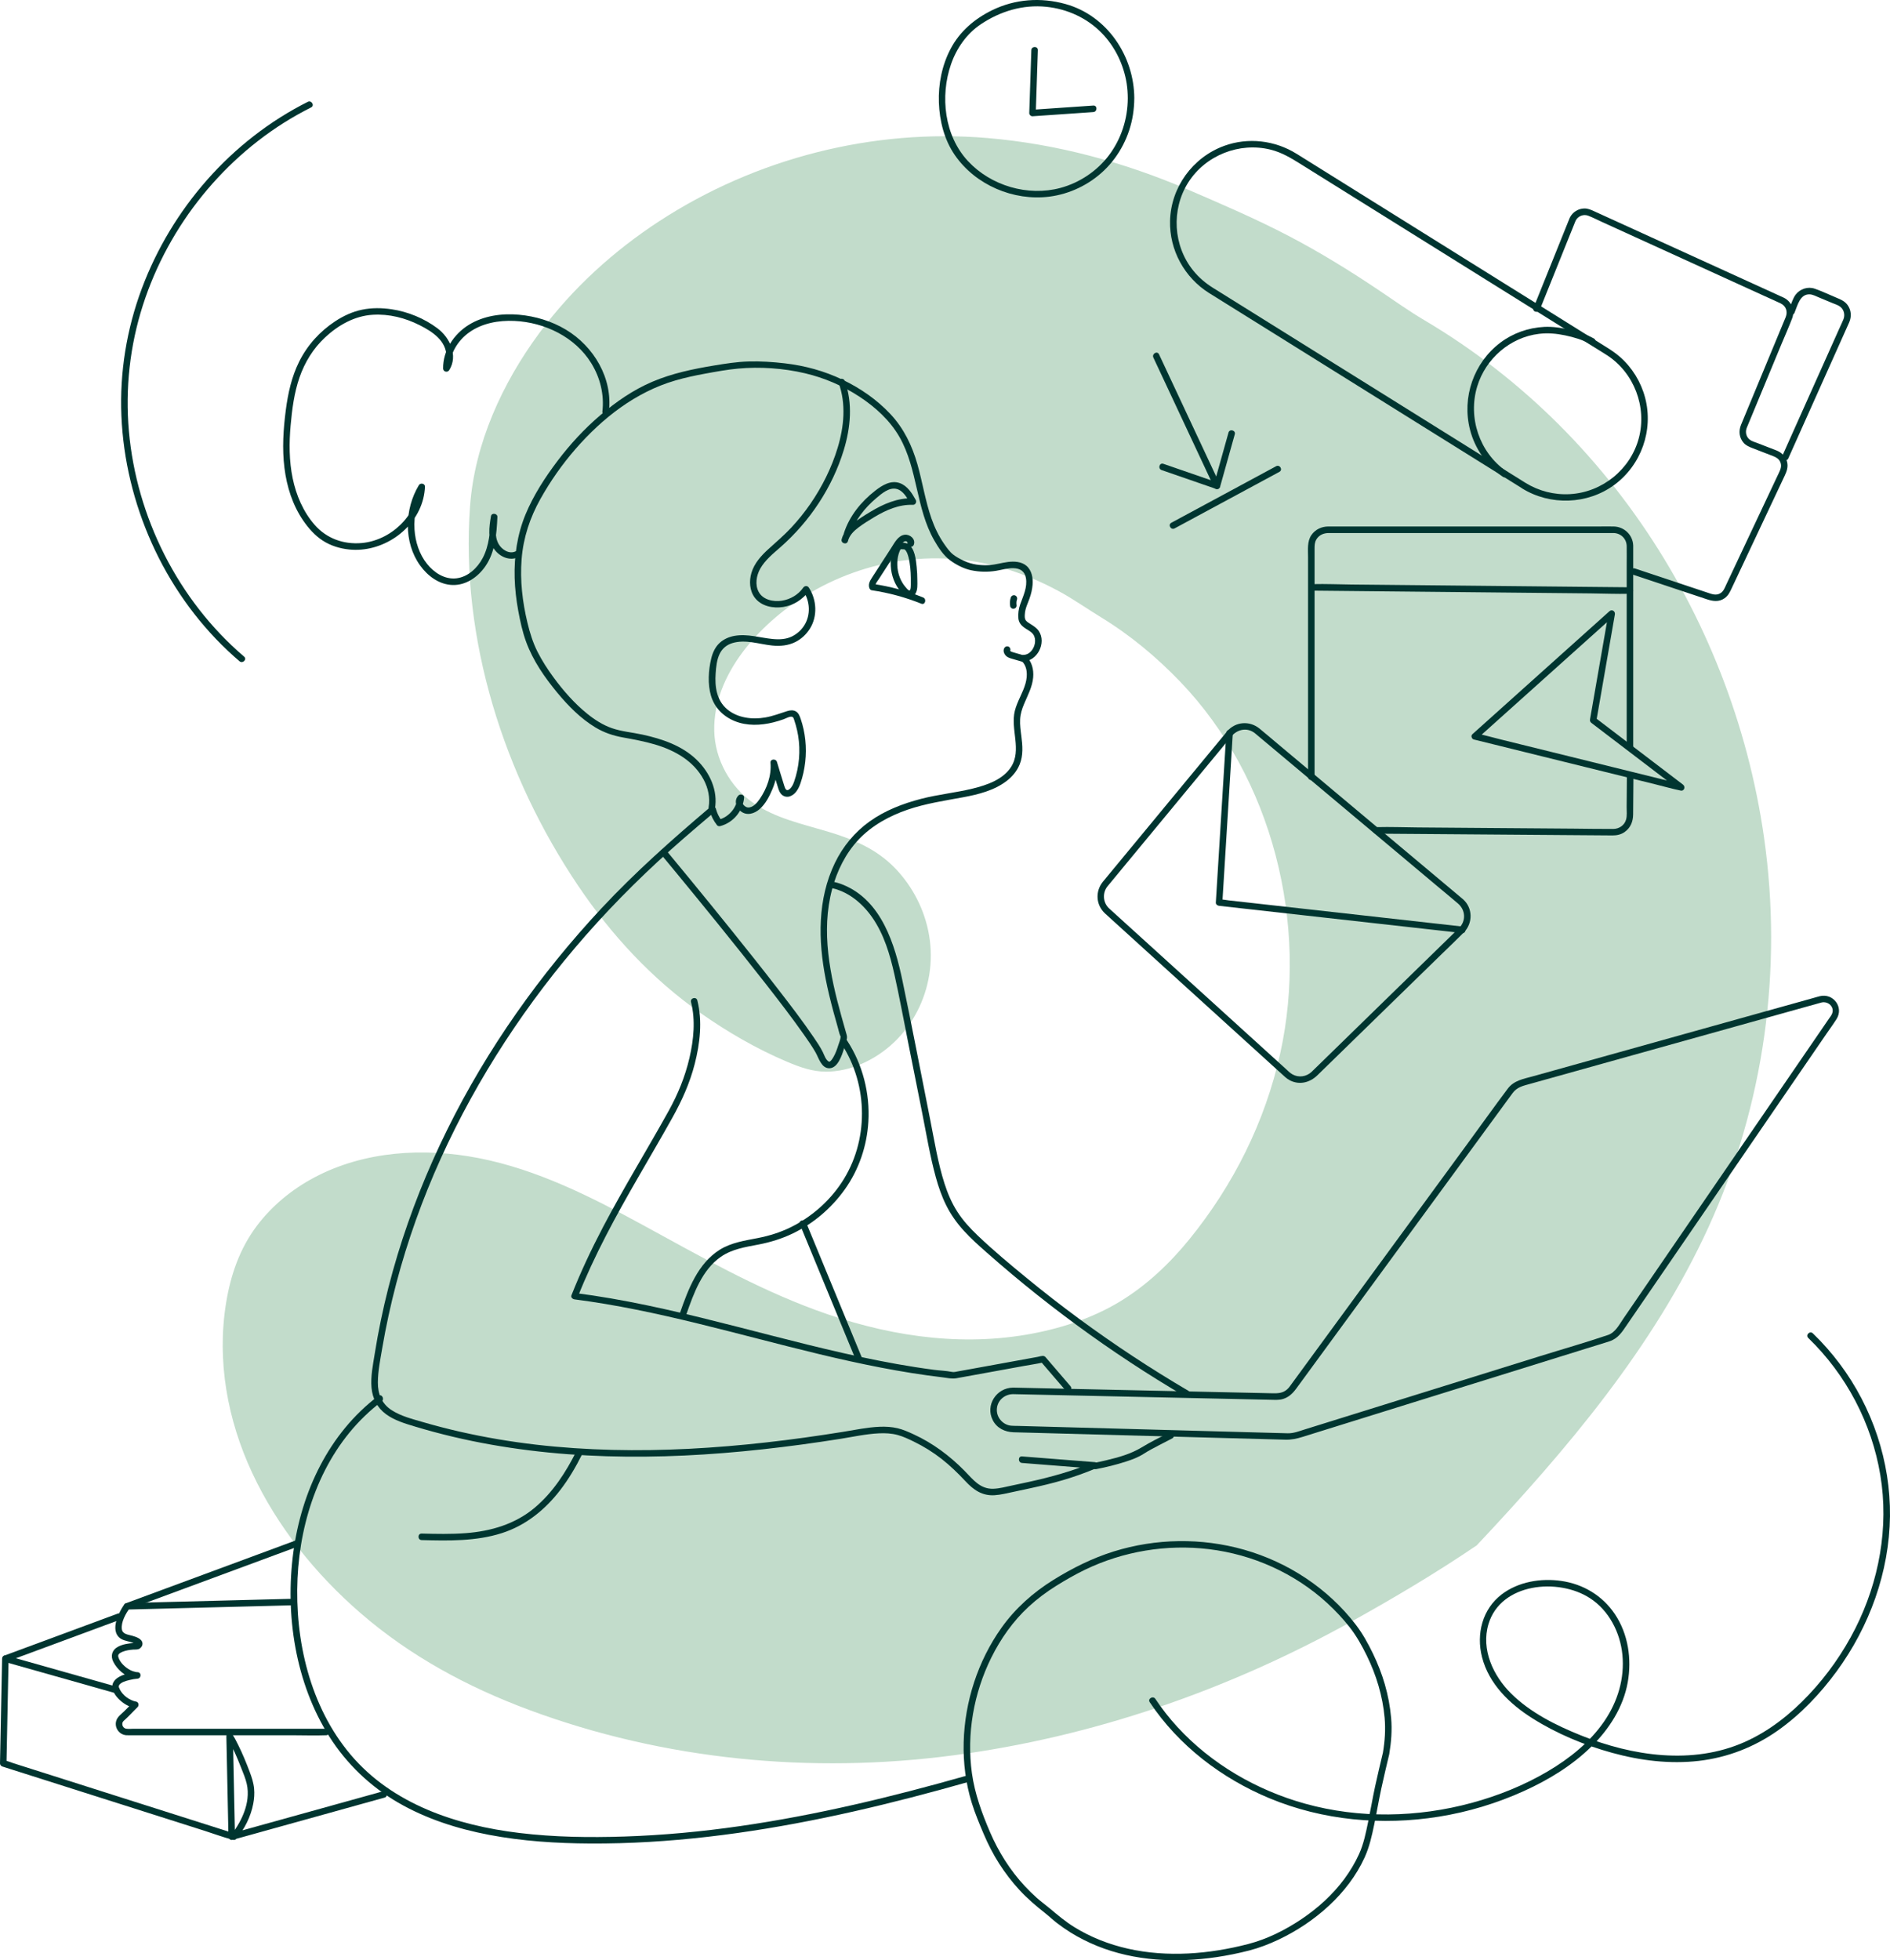 <svg width="352" height="365" viewBox="0 0 352 365" fill="none" xmlns="http://www.w3.org/2000/svg">
<g clip-path="url(#clip0_5199_146)">
<path d="M274.616 287.306C292.419 268.374 309.203 248.497 319.324 224.428C321.202 219.884 322.817 215.243 324.189 210.529C325.561 205.811 326.69 201.017 327.548 196.154C328.661 189.528 329.235 182.842 329.3 176.155C329.729 129.366 305.091 82.638 262.621 58.791C257.125 54.918 251.52 51.151 245.64 47.739C239.771 44.319 233.608 41.279 227.157 38.675C222.159 36.25 217.051 34.107 211.843 32.308C201.422 28.714 190.571 26.507 179.438 26.03C146.03 24.607 111.063 42.293 95.502 70.915C92.39 76.639 90.055 82.8 88.659 89.333C87.279 99.872 87.849 110.977 90.108 121.94C91.237 127.422 92.791 132.871 94.745 138.203C102.682 159.1 115.422 178.88 134.763 190.721C139.312 193.676 144.132 196.166 149.182 198.098C157.588 201.272 167.394 195.091 171.121 186.532C175.46 176.006 170.972 163.914 161.562 158.356C153.379 153.921 142.14 154.269 136.244 146.475C125.653 132.916 139.081 115.82 152.023 109.077C157.329 106.114 163.217 104.189 169.26 103.53C175.529 102.847 181.712 103.551 187.597 105.362C193.477 107.169 199.058 110.087 204.263 113.758C209.107 116.596 213.514 119.967 217.452 123.767C227.618 133.203 234.486 145.44 237.983 158.594C239.148 162.98 239.941 167.468 240.358 171.987C241.896 184.353 239.747 197.876 234.652 210.141C232.102 216.274 228.82 222.091 224.882 227.294C219.095 235.528 211.426 242.87 201.737 246.278C197.205 248.02 192.409 249.107 187.484 249.633C176.395 250.842 165.982 249.196 155.969 245.97C150.963 244.357 146.054 242.352 141.218 240.113C118.247 229.626 96.595 210.994 69.443 216.055C57.593 218.372 47.019 225.98 43.716 237.986C37.087 262.909 51.321 286.72 69.561 301.608C77.145 307.846 85.761 312.746 95.053 316.4C100.472 318.571 105.98 320.418 111.549 321.951C139.384 329.619 168.738 329.45 196.391 322.719C201.037 321.672 205.651 320.463 210.212 319.076C228.464 313.538 245.959 305.158 261.953 295.193C269.825 290.564 274.616 287.306 274.616 287.306Z" fill="#C2DCCB"/>
<path d="M275.045 287.734C291.8 269.906 307.944 250.923 318.195 228.498C328.56 205.836 332.06 180.521 328.531 155.886C325.536 134.957 317.624 114.732 305.584 97.345C299.587 88.686 292.569 80.722 284.669 73.741C280.711 70.244 276.535 66.985 272.172 64.006C269.926 62.474 267.631 61.015 265.292 59.628C262.487 57.971 259.853 56.099 257.149 54.276C251.577 50.52 245.854 46.979 239.893 43.874C233.887 40.749 227.622 38.049 221.406 35.373C209.475 30.234 196.832 26.79 183.869 25.699C162.546 23.904 140.825 29.458 122.893 41.113C114.289 46.708 106.583 53.714 100.476 61.973C93.552 71.335 88.396 82.578 87.542 94.273C85.729 119.082 93.859 144.417 107.668 164.913C113.839 174.073 121.44 182.304 130.513 188.659C135.523 192.168 140.87 195.277 146.507 197.666C148.895 198.676 151.23 199.545 153.853 199.545C156.095 199.545 158.312 199.02 160.364 198.139C169.652 194.145 174.699 184.01 173.044 174.19C172.254 169.501 170 165.07 166.694 161.65C163.217 158.053 158.863 156.245 154.148 154.839C149.441 153.432 144.431 152.361 140.327 149.535C135.965 146.531 133.128 141.353 133.022 136.057C132.82 125.574 141.477 116.204 149.854 111.009C161.396 103.854 175.205 101.974 188.163 106.178C191.227 107.173 194.185 108.466 197.026 109.986C199.819 111.482 202.385 113.309 205.08 114.955C210.499 118.265 215.408 122.353 219.803 126.929C237.023 144.874 243.762 172.068 238.428 196.166C235.611 208.888 229.71 220.672 221.499 230.77C217.849 235.258 213.579 239.308 208.621 242.324C203.324 245.546 197.217 247.482 191.126 248.521C177.848 250.781 164.391 248.525 151.861 243.909C140.558 239.745 130.165 233.79 119.627 228.046C110.003 222.802 99.999 217.753 89.152 215.639C78.938 213.646 67.849 214.305 58.536 219.249C54.352 221.472 50.608 224.541 47.767 228.345C44.623 232.553 42.955 237.424 42.114 242.571C40.345 253.397 42.364 264.396 46.982 274.281C51.644 284.266 58.763 293.078 67.06 300.286C76.344 308.351 87.08 314.136 98.578 318.401C123.702 327.723 151.064 330.335 177.584 326.842C203.603 323.414 228.739 314.678 251.645 301.964C259.557 297.57 267.433 292.901 274.924 287.819C275.567 287.383 274.96 286.331 274.313 286.772C266.599 292.003 258.489 296.814 250.326 301.309C239.019 307.535 227.193 312.851 214.939 316.934C189.697 325.346 162.772 329.065 136.256 326.09C122.949 324.594 109.821 321.433 97.315 316.639C85.749 312.2 75.004 306.047 65.882 297.61C49.771 282.709 37.807 259.788 44.477 237.521C47.46 227.565 55.983 220.543 65.728 217.596C76.465 214.349 88.031 215.797 98.453 219.463C108.918 223.146 118.51 228.854 128.206 234.154C138.765 239.923 149.741 245.198 161.449 248.182C173.618 251.282 186.763 251.715 198.835 247.923C204.19 246.241 209.143 243.82 213.567 240.351C217.788 237.044 221.426 233.046 224.587 228.729C232.082 218.485 237.513 207.162 239.978 194.658C242.386 182.445 241.682 169.719 238.375 157.733C235.384 146.891 230.079 136.671 222.628 128.214C218.832 123.901 214.502 119.984 209.827 116.64C207.27 114.813 204.578 113.152 201.931 111.458C199.293 109.772 196.541 108.264 193.675 106.995C182.085 101.865 169.009 101.186 157.175 105.944C147.794 109.719 138.976 116.463 134.39 125.651C132.338 129.763 131.266 134.391 132.108 138.963C132.937 143.471 135.681 147.671 139.388 150.343C147.462 156.161 158.664 155.077 165.832 162.499C173.234 170.164 174.456 182.761 167.56 191.149C164.395 194.998 159.717 198.021 154.638 198.304C151.704 198.466 149.126 197.488 146.475 196.336C143.5 195.042 140.607 193.554 137.818 191.901C127.931 186.031 119.376 178.54 112.382 169.404C105.592 160.531 100.282 150.566 96.162 140.201C91.225 127.782 88.505 114.328 88.509 100.955C88.509 97.616 88.687 94.277 89.055 90.958C89.424 87.643 90.451 84.356 91.556 81.215C93.499 75.681 96.182 70.418 99.436 65.542C111.112 48.05 129.886 35.858 149.967 30.17C173.384 23.536 198.087 26.733 220.285 36.189C223.361 37.499 226.372 38.946 229.443 40.26C232.438 41.537 235.392 42.92 238.294 44.404C244.195 47.415 249.861 50.86 255.373 54.53C258.08 56.333 260.682 58.35 263.499 59.976C265.859 61.334 268.174 62.773 270.44 64.281C274.879 67.24 279.125 70.49 283.144 73.995C299.121 87.918 311.497 105.802 319.243 125.502C327.317 146.038 330.417 168.515 327.762 190.442C326.143 203.814 322.238 217.078 316.503 229.262C311.368 240.165 304.803 250.34 297.49 259.905C290.27 269.345 282.322 278.202 274.191 286.857C273.653 287.447 274.511 288.304 275.045 287.734Z" fill="#C2DCCB"/>
<path d="M113.406 76.631C114.135 70.45 110.618 64.511 105.389 61.378C102.75 59.798 99.735 58.88 96.676 58.605C93.471 58.314 90.051 58.779 87.279 60.505C84.502 62.235 82.487 65.292 82.527 68.619C82.535 69.229 83.341 69.431 83.661 68.926C85.364 66.205 83.806 62.886 81.479 61.136C79.027 59.292 75.967 58.031 72.936 57.587C71.107 57.316 69.261 57.291 67.444 57.663C65.651 58.031 63.968 58.811 62.442 59.814C59.564 61.702 57.237 64.277 55.708 67.357C54.307 70.179 53.636 73.239 53.231 76.344C52.765 79.914 52.527 83.544 52.976 87.126C53.413 90.622 54.481 94.038 56.493 96.961C57.472 98.384 58.638 99.702 60.095 100.652C61.572 101.614 63.292 102.14 65.036 102.318C71.094 102.944 77.343 98.788 78.832 92.826C79.01 92.11 79.112 91.378 79.148 90.643C79.176 90.024 78.319 89.842 78.015 90.335C75.32 94.77 75.141 101.008 78.254 105.305C79.666 107.258 81.779 108.846 84.272 108.927C86.785 109.008 88.999 107.448 90.383 105.459C92.236 102.799 92.495 99.399 92.637 96.262C92.669 95.591 91.564 95.421 91.443 96.1C91.095 98.093 90.767 100.486 92.034 102.245C93.07 103.684 94.915 104.521 96.603 103.724C97.311 103.393 96.692 102.346 95.992 102.677C94.798 103.239 93.43 102.305 92.855 101.279C92.046 99.831 92.346 97.972 92.613 96.419C92.216 96.367 91.819 96.31 91.419 96.258C91.301 98.849 91.131 101.606 89.881 103.939C88.897 105.774 87.153 107.431 85.004 107.682C82.815 107.937 80.84 106.627 79.525 104.986C78.088 103.195 77.347 100.87 77.201 98.602C77.027 95.922 77.663 93.238 79.059 90.942C78.683 90.841 78.306 90.74 77.926 90.635C77.667 96.112 72.657 100.68 67.298 101.121C63.976 101.392 60.839 100.272 58.626 97.754C56.472 95.308 55.161 92.215 54.506 89.05C53.842 85.832 53.834 82.501 54.125 79.239C54.392 76.219 54.785 73.159 55.781 70.28C56.756 67.463 58.334 64.895 60.516 62.854C62.96 60.562 66.015 58.819 69.411 58.613C72.462 58.423 75.453 59.187 78.165 60.554C80.524 61.742 83.155 63.456 83.151 66.419C83.151 67.103 82.969 67.737 82.604 68.316C82.981 68.416 83.357 68.518 83.737 68.623C83.705 65.942 85.223 63.432 87.376 61.896C89.804 60.162 92.872 59.624 95.806 59.757C101.439 60.016 107.121 62.753 110.128 67.64C111.779 70.329 112.561 73.486 112.192 76.627C112.099 77.407 113.313 77.399 113.406 76.631Z" fill="#003530"/>
<path d="M156.176 71.25C157.616 75.18 157.195 79.449 156.006 83.386C154.885 87.093 153.128 90.614 150.939 93.8C149.858 95.373 148.66 96.856 147.361 98.251C146.034 99.67 144.569 100.915 143.132 102.221C141.78 103.45 140.481 104.873 139.951 106.663C139.502 108.183 139.587 109.974 140.566 111.28C141.776 112.893 143.99 113.317 145.888 113.018C147.818 112.715 149.538 111.607 150.655 110.019C150.307 110.019 149.955 110.019 149.607 110.019C150.862 111.951 151.036 114.482 149.781 116.463C149.235 117.324 148.454 118.023 147.543 118.484C146.422 119.05 145.147 119.102 143.921 118.985C141.537 118.759 139.251 117.979 136.835 118.391C135.803 118.569 134.811 118.993 134.034 119.705C133.2 120.469 132.719 121.54 132.46 122.623C131.938 124.806 131.776 127.361 132.411 129.532C133.059 131.748 134.694 133.393 136.806 134.258C139.105 135.2 141.655 135.095 144.03 134.505C144.678 134.343 145.317 134.149 145.945 133.926C146.321 133.793 147.24 133.259 147.628 133.514C147.81 133.631 147.883 133.975 147.944 134.161C148.041 134.444 148.13 134.735 148.211 135.022C148.393 135.661 148.535 136.308 148.644 136.958C149.118 139.821 148.85 142.808 147.899 145.545C147.713 146.074 147.458 146.628 146.993 146.976C146.467 147.368 146.252 146.895 146.094 146.406C145.613 144.894 145.159 143.37 144.694 141.85C144.504 141.227 143.439 141.3 143.5 142.012C143.707 144.429 142.832 146.818 141.481 148.795C141.007 149.486 140.194 150.453 139.247 150.347C138.709 150.287 137.895 149.458 138.409 148.949C138.065 148.807 137.717 148.662 137.373 148.52C137.191 150.473 135.702 152.15 133.816 152.644C134.014 152.696 134.208 152.749 134.406 152.801C133.897 152.146 133.549 151.398 133.334 150.598C133.132 149.846 131.962 150.166 132.164 150.921C132.436 151.936 132.905 152.834 133.549 153.662C133.678 153.828 133.949 153.869 134.139 153.82C136.576 153.181 138.352 151.019 138.587 148.528C138.64 147.987 137.899 147.756 137.551 148.1C136.649 148.989 137.069 150.36 137.98 151.071C139.085 151.936 140.469 151.528 141.452 150.679C142.573 149.709 143.322 148.233 143.881 146.887C144.52 145.347 144.86 143.689 144.718 142.02C144.322 142.072 143.925 142.129 143.524 142.181C143.974 143.637 144.419 145.092 144.868 146.547C145.034 147.085 145.2 147.639 145.649 148.011C146.046 148.342 146.584 148.447 147.078 148.29C148.142 147.954 148.733 146.859 149.073 145.876C149.526 144.571 149.818 143.22 149.971 141.846C150.271 139.17 149.992 136.396 149.118 133.846C148.939 133.328 148.737 132.774 148.243 132.475C147.75 132.176 147.155 132.237 146.625 132.402C145.249 132.839 143.933 133.356 142.497 133.599C140.08 134.007 137.385 133.696 135.447 132.083C133.447 130.418 133.111 127.834 133.285 125.385C133.37 124.176 133.496 122.858 134.03 121.75C134.52 120.736 135.358 120.052 136.434 119.733C138.87 119.013 141.388 119.951 143.82 120.198C145.301 120.347 146.803 120.214 148.146 119.539C149.239 118.989 150.17 118.116 150.821 117.085C152.294 114.761 152.124 111.696 150.647 109.42C150.388 109.02 149.862 109.04 149.599 109.42C148.68 110.734 147.207 111.599 145.629 111.85C144.071 112.097 142.12 111.713 141.307 110.225C140.578 108.895 140.87 107.157 141.586 105.887C142.488 104.29 143.953 103.114 145.313 101.921C150.793 97.115 155.01 90.792 157.143 83.811C158.41 79.659 158.859 75.087 157.337 70.943C157.078 70.203 155.904 70.519 156.176 71.25Z" fill="#003530"/>
<path d="M157.924 100.753C158.195 99.682 158.984 98.898 159.842 98.247C160.809 97.515 161.854 96.864 162.894 96.246C165.067 94.956 167.447 93.905 170.025 94.002C170.498 94.018 170.765 93.477 170.551 93.088C169.859 91.843 169.017 90.489 167.613 89.968C165.913 89.337 164.286 90.368 162.991 91.374C160.384 93.4 158.195 96.096 157.175 99.261C156.936 100.005 158.106 100.325 158.345 99.585C159.215 96.876 161.056 94.564 163.209 92.745C164.201 91.908 165.613 90.675 167.018 91.051C168.232 91.374 168.936 92.688 169.494 93.699C169.668 93.396 169.842 93.092 170.02 92.785C167.171 92.68 164.517 93.848 162.125 95.288C160.983 95.975 159.834 96.69 158.798 97.527C157.855 98.287 157.054 99.233 156.75 100.426C156.564 101.19 157.734 101.509 157.924 100.753Z" fill="#003530"/>
<path d="M169.029 101.032C169.069 101 169.069 101.016 169.029 101.085C168.782 101.832 169.939 102.136 170.198 101.408C170.567 100.377 169.478 99.456 168.499 99.569C167.252 99.71 166.589 101.089 165.986 102.018C165.184 103.255 164.387 104.488 163.586 105.725C163.185 106.344 162.784 106.958 162.388 107.577C162.015 108.159 161.671 108.778 161.91 109.481C161.975 109.667 162.125 109.873 162.335 109.906C165.512 110.374 168.616 111.215 171.591 112.412C172.315 112.703 172.631 111.531 171.914 111.244C168.936 110.047 165.832 109.206 162.659 108.737C162.801 108.879 162.942 109.02 163.084 109.162C162.934 108.725 163.432 108.204 163.654 107.856C163.946 107.407 164.237 106.958 164.525 106.51C165.071 105.669 165.613 104.824 166.16 103.983C166.686 103.171 167.192 102.334 167.746 101.537C167.936 101.262 168.244 100.806 168.616 100.773C168.818 100.753 169.098 100.878 169.025 101.089C169.413 101.198 169.806 101.303 170.194 101.412C170.344 100.963 170.219 100.507 169.883 100.179C169.328 99.629 168.47 100.482 169.029 101.032Z" fill="#003530"/>
<path d="M168.487 102.314C168.547 102.354 168.653 102.459 168.721 102.56C168.839 102.73 168.928 102.92 169.001 103.114C169.199 103.635 169.316 104.193 169.405 104.743C169.612 106.004 169.656 107.302 169.64 108.58C169.636 108.83 169.685 109.954 169.365 109.942C169.126 109.934 168.782 109.465 168.636 109.295C168.422 109.053 168.236 108.79 168.07 108.511C167.394 107.391 167.074 106.073 167.115 104.767C167.135 104.056 167.269 103.328 167.536 102.665C167.564 102.592 167.596 102.52 167.633 102.451C167.649 102.427 167.819 102.18 167.71 102.265C167.677 102.289 167.633 102.281 167.706 102.269C167.75 102.261 167.815 102.269 167.859 102.269C168.033 102.273 168.402 102.273 168.487 102.314C169.187 102.653 169.802 101.606 169.098 101.267C168.62 101.036 167.799 100.939 167.289 101.149C166.483 101.485 166.208 102.625 166.054 103.397C165.702 105.139 165.941 106.975 166.714 108.575C167.078 109.323 167.58 110.043 168.203 110.601C168.924 111.248 169.976 111.446 170.526 110.484C170.923 109.788 170.854 108.871 170.85 108.098C170.846 107.25 170.81 106.405 170.721 105.56C170.575 104.173 170.397 102.107 169.094 101.267C168.442 100.842 167.831 101.893 168.487 102.314Z" fill="#003530"/>
<path d="M186.982 120.792C186.824 121.225 186.986 121.702 187.277 122.037C187.54 122.34 187.933 122.498 188.309 122.611C189.078 122.842 189.851 123.06 190.62 123.286C190.923 123.375 191.296 123.177 191.369 122.862C191.441 122.538 191.272 122.211 190.944 122.114C190.288 121.924 189.637 121.73 188.981 121.54C188.831 121.495 188.681 121.455 188.532 121.407C188.507 121.398 188.301 121.318 188.426 121.374C188.362 121.346 188.301 121.31 188.24 121.277C188.184 121.237 188.184 121.237 188.236 121.277C188.212 121.257 188.188 121.237 188.167 121.213C188.123 121.16 188.127 121.164 188.176 121.221C188.159 121.192 188.143 121.168 188.127 121.136C188.155 121.208 188.159 121.213 188.139 121.148C188.123 121.079 188.123 121.087 188.139 121.172C188.139 121.103 188.139 121.111 188.127 121.196C188.135 121.164 188.143 121.136 188.155 121.107C188.265 120.808 188.034 120.428 187.73 120.36C187.386 120.291 187.099 120.473 186.982 120.792Z" fill="#003530"/>
<path d="M189.317 112.586C189.313 112.553 189.309 112.521 189.305 112.489C189.313 112.541 189.321 112.598 189.325 112.65C189.297 112.412 189.297 112.169 189.325 111.931C189.317 111.983 189.309 112.04 189.305 112.092C189.329 111.927 189.365 111.761 189.418 111.599C189.467 111.454 189.434 111.264 189.357 111.13C189.284 111.005 189.139 110.884 188.993 110.851C188.661 110.775 188.35 110.952 188.244 111.276C188.159 111.539 188.115 111.809 188.095 112.084C188.074 112.359 188.103 112.63 188.147 112.905C188.171 113.047 188.309 113.2 188.426 113.269C188.556 113.346 188.75 113.378 188.896 113.329C189.042 113.281 189.183 113.192 189.26 113.051C189.28 113.002 189.301 112.954 189.321 112.905C189.345 112.804 189.345 112.695 189.317 112.586Z" fill="#003530"/>
<path d="M128.7 186.589C129.558 189.973 129.19 193.599 128.413 196.962C127.603 200.467 126.252 203.754 124.511 206.891C120.505 214.111 116.162 221.145 112.322 228.454C110.148 232.598 108.153 236.83 106.429 241.18C106.267 241.588 106.668 241.904 107.016 241.948C114.75 242.938 122.383 244.588 129.951 246.435C137.527 248.283 145.054 250.336 152.638 252.156C160.19 253.967 167.811 255.543 175.533 256.461C176.374 256.562 177.273 256.784 178.115 256.631C178.592 256.546 179.07 256.457 179.547 256.372C181.283 256.057 183.02 255.741 184.752 255.426C186.727 255.066 188.698 254.706 190.673 254.347C191.858 254.132 193.06 253.963 194.234 253.7C194.295 253.688 194.355 253.676 194.416 253.667C194.218 253.615 194.024 253.562 193.825 253.51C195.387 255.329 196.95 257.148 198.512 258.971C199.022 259.566 199.876 258.704 199.37 258.114C198.192 256.74 197.01 255.365 195.833 253.991C195.545 253.655 195.258 253.32 194.966 252.984C194.809 252.802 194.659 252.568 194.416 252.499C194.092 252.41 193.574 252.592 193.259 252.653C189.098 253.409 184.938 254.165 180.778 254.925C179.988 255.066 179.199 255.212 178.41 255.353C178.021 255.422 177.669 255.527 177.313 255.454C176.217 255.232 175.047 255.204 173.934 255.058C172.772 254.904 171.611 254.739 170.449 254.557C168.211 254.209 165.982 253.809 163.756 253.372C154.804 251.618 145.989 249.261 137.158 247.005C128.299 244.741 119.4 242.571 110.355 241.212C109.242 241.047 108.125 240.893 107.008 240.747C107.202 241.002 107.396 241.261 107.595 241.515C110.683 233.729 114.714 226.388 118.894 219.148C121.003 215.497 123.135 211.859 125.191 208.18C126.988 204.967 128.478 201.668 129.392 198.09C130.368 194.282 130.849 190.138 129.874 186.278C129.68 185.51 128.506 185.829 128.7 186.589Z" fill="#003530"/>
<path d="M188.669 259.59C193.712 259.699 198.754 259.812 203.797 259.921C212.292 260.107 220.787 260.293 229.285 260.479C231.799 260.536 234.316 260.588 236.829 260.645C237.554 260.661 238.27 260.706 238.978 260.483C240.042 260.156 240.783 259.424 241.418 258.555C244.397 254.488 247.376 250.417 250.354 246.35C255.498 239.328 260.642 232.307 265.782 225.285C270.12 219.362 274.459 213.436 278.797 207.513C279.772 206.183 280.74 204.845 281.723 203.519C282.549 202.404 283.698 202.173 284.94 201.825C291.242 200.067 297.547 198.304 303.848 196.546C312.096 194.242 320.344 191.941 328.592 189.637C331.368 188.861 334.144 188.089 336.921 187.313C337.592 187.127 338.264 186.937 338.94 186.751C339.049 186.718 339.159 186.682 339.272 186.658C340.478 186.391 341.7 187.474 341.219 188.732C341.085 189.087 340.802 189.423 340.587 189.738C340.162 190.361 339.733 190.983 339.308 191.606C337.771 193.849 336.233 196.093 334.691 198.341C329.984 205.209 325.273 212.073 320.567 218.942C315.957 225.665 311.347 232.387 306.738 239.11C305.281 241.237 303.82 243.367 302.363 245.493C301.59 246.621 300.853 248.109 299.485 248.574C295.244 250.013 290.922 251.238 286.648 252.572C278.356 255.155 270.059 257.738 261.767 260.317C255.49 262.274 249.209 264.227 242.932 266.183C241.908 266.503 240.913 266.903 239.828 266.879C237.833 266.834 235.842 266.769 233.846 266.717C225.578 266.491 217.306 266.264 209.038 266.038C202.526 265.86 196.015 265.682 189.503 265.504C189.102 265.492 188.689 265.508 188.289 265.464C186.779 265.302 185.598 263.96 185.654 262.44C185.707 260.799 187.071 259.606 188.669 259.59C189.45 259.582 189.45 258.369 188.669 258.377C185.573 258.405 183.461 261.652 184.905 264.453C185.666 265.933 187.16 266.636 188.762 266.689C190.798 266.753 192.838 266.802 194.877 266.854C203.263 267.085 211.652 267.315 220.038 267.542C226.485 267.719 232.932 267.893 239.383 268.071C240.5 268.103 241.483 267.893 242.539 267.566C244.802 266.862 247.064 266.155 249.33 265.452C257.299 262.969 265.264 260.491 273.232 258.009C280.59 255.717 287.951 253.425 295.309 251.137C296.786 250.676 298.271 250.235 299.744 249.758C301.384 249.225 302.124 247.971 303.019 246.666C306.479 241.617 309.939 236.567 313.403 231.522C318.442 224.173 323.48 216.823 328.519 209.474C332.392 203.827 336.261 198.179 340.134 192.536C340.769 191.606 341.449 190.696 342.048 189.742C343.436 187.539 341.429 184.895 338.944 185.489C338.552 185.582 338.167 185.708 337.779 185.813C331.558 187.547 325.342 189.285 319.122 191.02C310.72 193.364 302.322 195.709 293.921 198.058C291.116 198.842 288.312 199.626 285.503 200.407C283.787 200.888 281.978 201.162 280.833 202.682C278.307 206.034 275.871 209.458 273.39 212.846C268.303 219.791 263.216 226.74 258.129 233.685C253.483 240.028 248.837 246.375 244.191 252.717C242.985 254.363 241.783 256.008 240.577 257.653C240.318 258.009 240.071 258.389 239.743 258.684C238.909 259.436 237.954 259.452 236.934 259.428C230.338 259.283 223.741 259.141 217.14 258.996C209.054 258.818 200.968 258.64 192.878 258.466C191.474 258.434 190.07 258.405 188.665 258.373C187.888 258.361 187.888 259.574 188.669 259.59Z" fill="#003530"/>
<path d="M190.349 272.405C194.291 272.716 198.236 273.023 202.178 273.335C202.749 273.379 203.316 273.423 203.886 273.468C203.834 273.072 203.777 272.676 203.724 272.275C199.815 273.888 195.784 275.02 191.656 275.922C190.571 276.16 189.483 276.387 188.398 276.621C187.285 276.86 186.16 277.163 185.019 277.207C182.518 277.3 181.198 275.449 179.608 273.836C176.86 271.055 173.724 268.71 170.158 267.073C169.191 266.628 168.199 266.179 167.159 265.937C166.067 265.686 164.933 265.617 163.816 265.666C161.526 265.763 159.259 266.248 157.005 266.612C147.503 268.144 137.923 269.28 128.308 269.769C118.817 270.25 109.274 270.088 99.829 268.997C95.081 268.447 90.362 267.651 85.7 266.592C83.357 266.058 81.034 265.456 78.727 264.785C76.772 264.215 74.7 263.697 72.968 262.593C71.111 261.413 70.358 259.557 70.374 257.407C70.39 255.289 70.827 253.146 71.183 251.06C71.876 246.989 72.754 242.951 73.806 238.957C75.906 230.993 78.699 223.211 82.094 215.712C85.51 208.168 89.529 200.896 94.053 193.959C98.586 187.009 103.625 180.396 109.1 174.158C114.758 167.71 120.885 161.711 127.356 156.084C129.21 154.471 131.084 152.882 132.954 151.293C133.548 150.788 132.686 149.931 132.096 150.436C125.11 156.367 118.287 162.423 112.026 169.121C106.292 175.262 100.978 181.799 96.158 188.679C91.322 195.588 86.987 202.856 83.256 210.42C79.565 217.903 76.457 225.681 74.037 233.665C72.819 237.683 71.778 241.754 70.928 245.865C70.504 247.907 70.127 249.956 69.799 252.018C69.468 254.1 69.006 256.283 69.196 258.401C69.374 260.398 70.249 262.108 71.871 263.309C73.474 264.493 75.449 265.072 77.331 265.637C81.965 267.036 86.688 268.144 91.451 268.989C100.929 270.671 110.569 271.321 120.185 271.228C129.922 271.135 139.639 270.282 149.287 268.977C151.683 268.653 154.075 268.298 156.463 267.922C158.859 267.542 161.267 267.004 163.695 266.887C164.865 266.83 166.042 266.887 167.179 267.194C168.232 267.481 169.243 267.962 170.219 268.439C172.036 269.328 173.768 270.4 175.363 271.649C176.957 272.902 178.422 274.313 179.802 275.796C181.316 277.426 182.931 278.562 185.254 278.408C186.387 278.335 187.496 278.052 188.6 277.818C189.726 277.579 190.851 277.341 191.976 277.094C193.975 276.658 195.966 276.189 197.933 275.611C200.009 275.004 202.045 274.272 204.044 273.444C204.667 273.185 204.598 272.308 203.882 272.251C199.94 271.94 195.994 271.633 192.053 271.321C191.482 271.277 190.915 271.232 190.345 271.188C189.568 271.127 189.572 272.344 190.349 272.405Z" fill="#003530"/>
<path d="M217.695 266.79C215.995 267.647 214.279 268.5 212.652 269.49C210.616 270.727 208.346 271.354 206.039 271.904C205.315 272.077 204.586 272.243 203.854 272.381C203.089 272.526 203.413 273.699 204.178 273.549C206.039 273.193 207.893 272.732 209.694 272.15C210.823 271.786 211.96 271.37 212.964 270.723C213.903 270.117 214.906 269.603 215.898 269.082C216.699 268.657 217.504 268.241 218.314 267.833C219.006 267.485 218.391 266.438 217.695 266.79Z" fill="#003530"/>
<path d="M123.156 159.132C124.208 160.393 125.252 161.663 126.296 162.932C128.793 165.968 131.282 169.012 133.755 172.068C136.725 175.743 139.68 179.434 142.586 183.157C145.05 186.314 147.499 189.484 149.801 192.762C150.53 193.801 151.258 194.848 151.89 195.952C152.493 197.003 152.978 198.939 154.472 198.911C156.07 198.878 156.815 196.421 157.208 195.224C157.402 194.63 157.588 194.023 157.722 193.413C157.802 193.037 157.697 192.722 157.588 192.346C157.293 191.323 157.001 190.3 156.718 189.273C154.589 181.605 152.877 173.451 154.974 165.576C155.88 162.176 157.475 158.918 159.903 156.338C162.392 153.695 165.634 151.928 169.045 150.76C172.416 149.608 175.893 149.098 179.381 148.451C182.186 147.93 185.16 147.19 187.463 145.428C188.524 144.619 189.386 143.596 189.896 142.359C190.6 140.649 190.446 138.834 190.215 137.043C190.082 136.016 189.936 134.982 189.989 133.947C190.037 132.952 190.337 132.01 190.721 131.097C191.401 129.472 192.259 127.927 192.421 126.14C192.554 124.669 192.178 123.121 191.029 122.122C190.887 122.466 190.741 122.813 190.6 123.157C193.214 123.096 194.91 119.697 193.485 117.522C193.093 116.927 192.502 116.56 191.915 116.188C191.62 116.002 191.288 115.816 191.069 115.537C190.802 115.197 190.843 114.732 190.871 114.324C190.936 113.269 191.409 112.379 191.753 111.405C192.04 110.589 192.243 109.744 192.312 108.879C192.413 107.617 192.166 106.19 191.15 105.337C190.219 104.557 188.876 104.496 187.722 104.642C186.557 104.788 185.436 105.143 184.262 105.22C182.631 105.325 181 105.119 179.519 104.42C178.815 104.088 178.094 103.716 177.487 103.231C176.848 102.722 176.342 101.994 175.877 101.331C174.853 99.86 174.072 98.239 173.481 96.549C172.335 93.274 171.817 89.826 170.874 86.491C169.887 83.006 168.349 79.796 165.86 77.128C163.351 74.44 160.255 72.297 156.944 70.713C153.529 69.075 149.919 68.089 146.163 67.653C143.929 67.394 141.679 67.24 139.429 67.305C137.256 67.365 135.119 67.709 132.978 68.061C129.064 68.704 125.167 69.524 121.505 71.076C117.943 72.588 114.726 74.82 111.792 77.322C108.829 79.849 106.178 82.723 103.831 85.828C101.52 88.88 99.363 92.207 97.89 95.752C96.336 99.5 95.733 103.587 95.85 107.629C95.911 109.671 96.15 111.704 96.518 113.714C96.878 115.67 97.307 117.667 97.995 119.535C99.282 123.044 101.476 126.193 103.851 129.051C105.879 131.489 108.165 133.805 110.901 135.455C112.52 136.429 114.204 136.987 116.053 137.318C118.056 137.678 120.064 138.054 122.018 138.632C125.697 139.723 129.194 141.688 131.056 145.177C131.889 146.745 132.282 148.54 131.978 150.303C131.849 151.067 133.018 151.394 133.148 150.626C133.743 147.174 132.193 143.835 129.732 141.458C127.004 138.818 123.289 137.577 119.655 136.785C117.781 136.376 115.798 136.219 113.981 135.592C112.302 135.014 110.756 134.023 109.38 132.912C106.976 130.975 104.904 128.598 103.082 126.12C101.978 124.616 100.962 123.04 100.116 121.378C99.242 119.648 98.687 117.837 98.234 115.957C97.299 112.08 96.83 108.07 97.149 104.084C97.469 100.094 98.704 96.383 100.654 92.898C102.512 89.579 104.705 86.45 107.206 83.58C112.196 77.86 118.372 73.005 125.746 70.854C127.583 70.317 129.453 69.916 131.335 69.573C133.35 69.205 135.394 68.825 137.438 68.635C141.545 68.259 145.908 68.558 149.927 69.504C153.509 70.345 156.94 71.82 160.02 73.829C163.011 75.782 165.771 78.293 167.548 81.417C170.927 87.372 170.583 94.649 173.987 100.603C174.76 101.954 175.711 103.429 176.981 104.355C178.086 105.159 179.482 105.887 180.83 106.174C182.372 106.502 183.971 106.534 185.521 106.283C186.601 106.109 187.658 105.762 188.766 105.798C189.993 105.835 190.851 106.364 191.069 107.625C191.373 109.356 190.575 110.936 190.013 112.513C189.717 113.338 189.584 114.28 189.669 115.153C189.742 115.897 190.163 116.426 190.749 116.859C191.304 117.271 192.036 117.554 192.441 118.136C192.753 118.585 192.83 119.171 192.753 119.705C192.595 120.8 191.79 121.916 190.604 121.944C190.11 121.956 189.762 122.619 190.175 122.979C191.397 124.038 191.401 125.785 191 127.236C190.515 129.003 189.458 130.563 189.009 132.346C188.143 135.802 190.361 139.635 188.289 142.832C186.763 145.185 183.756 146.196 181.17 146.83C177.989 147.611 174.715 147.922 171.542 148.747C168.155 149.628 164.804 150.913 161.947 152.963C159.17 154.952 156.981 157.612 155.496 160.68C152.23 167.435 152.363 175.104 153.78 182.312C154.184 184.362 154.682 186.387 155.224 188.4C155.492 189.391 155.767 190.377 156.05 191.359C156.184 191.824 156.277 192.325 156.455 192.774C156.641 193.243 156.584 192.798 156.572 193.001C156.548 193.522 156.285 194.124 156.127 194.618C155.884 195.394 155.609 196.17 155.196 196.873C155.055 197.12 154.84 197.431 154.666 197.573C154.545 197.674 154.541 197.67 154.423 197.694C154.496 197.682 154.383 197.686 154.334 197.658C153.747 197.29 153.533 196.485 153.237 195.891C152.756 194.925 152.141 194.023 151.534 193.134C149.445 190.062 147.175 187.111 144.9 184.172C142.084 180.525 139.214 176.919 136.325 173.329C133.731 170.103 131.116 166.894 128.494 163.696C127.069 161.962 125.645 160.231 124.212 158.505C124.143 158.424 124.078 158.344 124.01 158.263C123.516 157.672 122.662 158.534 123.156 159.132Z" fill="#003530"/>
<path d="M156.742 194.399C161.764 202.133 161.841 212.526 156.726 220.227C154.379 223.756 151.072 226.635 147.276 228.511C145.325 229.473 143.265 230.111 141.133 230.528C138.713 231.001 136.22 231.361 134.083 232.682C129.979 235.229 128.17 240.084 126.656 244.422C126.397 245.162 127.571 245.477 127.826 244.745C129.178 240.877 130.748 236.446 134.269 234.008C136.349 232.569 138.846 232.197 141.274 231.732C143.476 231.308 145.592 230.657 147.616 229.687C151.493 227.831 154.86 224.953 157.349 221.456C159.976 217.761 161.465 213.367 161.728 208.851C162.036 203.584 160.668 198.22 157.79 193.789C157.369 193.134 156.317 193.74 156.742 194.399Z" fill="#003530"/>
<path d="M257.566 326.317C257.068 328.431 256.554 330.545 256.097 332.667C255.632 334.838 255.263 337.025 254.814 339.196C254.393 341.242 253.981 343.324 253.114 345.232C252.37 346.869 251.439 348.417 250.371 349.865C248.197 352.804 245.425 355.31 242.394 357.343C239.363 359.377 235.995 361.067 232.45 361.984C225.206 363.86 217.452 364.499 210.102 362.853C206.553 362.057 203.133 360.727 200.041 358.803C198.427 357.8 197.018 356.608 195.569 355.395C194.724 354.687 193.833 354.049 193.016 353.313C192.271 352.642 191.555 351.938 190.871 351.203C188.127 348.256 185.966 344.823 184.379 341.129C182.862 337.595 181.555 334.018 181.016 330.193C179.992 322.893 181.352 315.252 184.618 308.663C186.371 305.125 188.661 301.875 191.563 299.187C193.141 297.728 194.865 296.438 196.691 295.298C198.423 294.215 200.211 293.188 202.053 292.294C209.192 288.846 217.278 287.504 225.149 288.454C233.304 289.44 241.123 292.929 247.177 298.488C248.703 299.886 250.128 301.406 251.403 303.039C252.649 304.64 253.657 306.443 254.547 308.262C256.328 311.889 257.522 315.838 257.878 319.869C258.068 322.044 257.922 324.174 257.566 326.317C257.441 327.081 258.61 327.408 258.736 326.64C259.108 324.392 259.29 322.153 259.088 319.877C258.902 317.771 258.513 315.681 257.922 313.647C257.352 311.67 256.595 309.742 255.701 307.891C254.802 306.027 253.778 304.179 252.52 302.534C247.319 295.751 239.873 290.871 231.665 288.547C223.765 286.311 215.258 286.441 207.423 288.882C203.429 290.127 199.698 291.999 196.148 294.202C192.409 296.531 189.09 299.482 186.528 303.08C182.129 309.261 179.677 316.837 179.478 324.413C179.377 328.225 179.863 332.073 180.992 335.72C181.591 337.66 182.392 339.556 183.181 341.428C184.007 343.38 184.97 345.264 186.112 347.047C187.208 348.757 188.451 350.378 189.823 351.874C191.28 353.466 192.898 354.845 194.59 356.179C195.367 356.794 196.083 357.481 196.873 358.083C197.65 358.681 198.455 359.247 199.285 359.769C200.875 360.767 202.555 361.612 204.295 362.32C211.321 365.182 219.135 365.513 226.574 364.418C228.626 364.115 230.661 363.698 232.673 363.181C234.555 362.696 236.356 361.992 238.112 361.164C241.536 359.547 244.737 357.412 247.513 354.837C250.253 352.294 252.609 349.258 254.159 345.846C255.049 343.886 255.506 341.808 255.943 339.706C256.409 337.47 256.785 335.218 257.267 332.987C257.724 330.86 258.238 328.75 258.736 326.636C258.918 325.88 257.748 325.557 257.566 326.317Z" fill="#003530"/>
<path d="M70.459 259.921C61.252 266.879 56.137 277.773 54.631 289.032C53.073 300.654 54.999 313.34 61.337 323.353C64.55 328.431 68.937 332.619 74.138 335.639C79.355 338.667 85.182 340.526 91.087 341.65C97.287 342.831 103.604 343.231 109.906 343.263C117.251 343.303 124.592 342.847 131.885 342.006C146.487 340.324 160.866 337.135 175.035 333.278C176.779 332.805 178.519 332.32 180.255 331.827C181.004 331.612 180.689 330.444 179.932 330.658C166.091 334.584 152.068 337.975 137.814 340.025C130.679 341.052 123.492 341.727 116.288 341.961C109.776 342.172 103.22 342.083 96.745 341.302C85.045 339.9 73.069 335.954 65.263 326.676C57.723 317.718 54.886 305.384 55.412 293.891C55.918 282.823 59.807 271.507 67.909 263.681C68.909 262.715 69.969 261.805 71.078 260.968C71.685 260.504 71.082 259.448 70.459 259.921Z" fill="#003530"/>
<path d="M206.242 165.062C207.367 163.7 208.492 162.338 209.617 160.975C212.126 157.943 214.631 154.907 217.14 151.876C219.763 148.702 222.389 145.525 225.012 142.351C226.457 140.605 227.893 138.854 229.342 137.112C230.451 135.778 232.288 135.394 233.713 136.522C234.065 136.801 234.405 137.1 234.749 137.391C236.752 139.069 238.756 140.75 240.759 142.428C243.831 145.003 246.906 147.582 249.978 150.157C253.264 152.91 256.546 155.663 259.833 158.42C262.516 160.668 265.199 162.92 267.878 165.168C269.104 166.194 270.343 167.205 271.553 168.248C272.957 169.457 273.066 171.486 271.739 172.8C271.282 173.249 270.82 173.693 270.363 174.142C268.064 176.382 265.766 178.625 263.467 180.865C260.391 183.864 257.311 186.864 254.236 189.868C251.69 192.35 249.144 194.832 246.603 197.314C245.939 197.961 245.279 198.604 244.616 199.25C244.502 199.36 244.393 199.469 244.28 199.578C243.325 200.483 241.88 200.706 240.718 200.051C240.233 199.78 239.828 199.352 239.419 198.98C238.663 198.292 237.902 197.601 237.145 196.914C234.563 194.569 231.981 192.224 229.395 189.876C226.206 186.977 223.013 184.079 219.823 181.184C216.999 178.617 214.17 176.05 211.345 173.487C209.823 172.109 208.306 170.726 206.784 169.348C206.667 169.238 206.545 169.133 206.432 169.016C205.4 167.949 205.319 166.227 206.242 165.062C206.723 164.456 205.869 163.595 205.384 164.205C203.939 166.025 204.109 168.535 205.833 170.112C206.31 170.548 206.792 170.981 207.27 171.417C209.548 173.487 211.827 175.553 214.101 177.623C217.27 180.501 220.443 183.379 223.612 186.258C226.671 189.035 229.731 191.812 232.79 194.593C234.729 196.356 236.667 198.115 238.61 199.877C239.136 200.354 239.65 200.88 240.298 201.195C242.078 202.068 243.988 201.555 245.352 200.221C247.08 198.535 248.808 196.853 250.537 195.167C253.539 192.241 256.538 189.314 259.541 186.387C262.451 183.553 265.357 180.715 268.267 177.881C269.716 176.471 271.181 175.076 272.609 173.645C274.349 171.911 274.325 169.04 272.443 167.411C272.136 167.144 271.816 166.886 271.504 166.623C269.497 164.937 267.486 163.255 265.478 161.57C262.35 158.946 259.217 156.322 256.089 153.699C252.746 150.897 249.403 148.092 246.061 145.29C243.373 143.038 240.69 140.787 238.003 138.535C236.858 137.573 235.72 136.599 234.563 135.653C232.734 134.161 230.075 134.351 228.545 136.178C228.092 136.72 227.642 137.27 227.193 137.815C225.008 140.459 222.822 143.103 220.637 145.747C217.865 149.102 215.092 152.458 212.32 155.813C210.309 158.247 208.297 160.68 206.286 163.114C205.987 163.478 205.687 163.838 205.388 164.201C204.89 164.8 205.744 165.665 206.242 165.062Z" fill="#003530"/>
<path d="M228.391 136.473C228.168 140.051 227.95 143.629 227.727 147.206C227.379 152.862 227.027 158.517 226.679 164.173C226.598 165.467 226.517 166.764 226.44 168.058C226.42 168.41 226.74 168.628 227.047 168.664C228.549 168.834 230.05 169 231.552 169.17C235.158 169.574 238.764 169.978 242.374 170.382C246.736 170.872 251.099 171.361 255.462 171.846C259.234 172.266 263.001 172.691 266.773 173.111C268.016 173.249 269.258 173.39 270.496 173.528C271.079 173.592 271.674 173.705 272.261 173.726C272.285 173.726 272.31 173.73 272.338 173.734C273.115 173.819 273.107 172.606 272.338 172.521C270.836 172.351 269.335 172.185 267.834 172.016C264.228 171.611 260.622 171.207 257.012 170.803C252.649 170.314 248.286 169.825 243.924 169.339C240.152 168.919 236.384 168.495 232.612 168.074C231.37 167.937 230.127 167.795 228.889 167.658C228.318 167.593 227.703 167.456 227.124 167.46C227.1 167.46 227.076 167.456 227.047 167.452C227.25 167.654 227.452 167.856 227.654 168.058C227.877 164.48 228.096 160.903 228.318 157.325C228.666 151.669 229.018 146.014 229.366 140.358C229.447 139.065 229.528 137.767 229.605 136.473C229.654 135.693 228.44 135.697 228.391 136.473Z" fill="#003530"/>
<path d="M302.998 144.453C302.982 146.402 302.97 148.354 302.954 150.303C302.95 151.031 303.051 151.888 302.849 152.599C302.541 153.687 301.541 154.346 300.441 154.35C298.004 154.362 295.568 154.313 293.132 154.293C288.304 154.257 283.475 154.22 278.647 154.184C273.783 154.147 268.914 154.111 264.05 154.071C261.504 154.05 258.942 153.945 256.397 154.014C256.36 154.014 256.324 154.014 256.287 154.014C255.506 154.01 255.506 155.223 256.287 155.227C258.44 155.243 260.593 155.259 262.746 155.275C267.558 155.312 272.37 155.348 277.182 155.384C282.197 155.421 287.207 155.461 292.221 155.498C294.925 155.518 297.632 155.55 300.335 155.558C301.125 155.562 301.902 155.393 302.557 154.936C303.678 154.16 304.148 152.975 304.16 151.653C304.176 149.454 304.192 147.251 304.212 145.052C304.212 144.85 304.217 144.647 304.217 144.449C304.221 143.673 303.006 143.673 302.998 144.453Z" fill="#003530"/>
<path d="M244.83 144.664C244.83 141.332 244.83 137.997 244.83 134.666C244.83 128.182 244.83 121.698 244.83 115.213C244.83 110.86 244.83 106.506 244.83 102.152C244.83 101.554 244.842 100.992 245.162 100.45C245.66 99.601 246.534 99.253 247.473 99.253C248.679 99.253 249.885 99.253 251.095 99.253C256.51 99.253 261.921 99.253 267.336 99.253C273.847 99.253 280.359 99.253 286.875 99.253C291.12 99.253 295.366 99.253 299.611 99.253C299.91 99.253 300.206 99.249 300.505 99.253C301.873 99.273 302.938 100.321 302.962 101.691C302.982 102.892 302.962 104.096 302.962 105.297C302.962 111.3 302.962 117.303 302.962 123.303C302.962 128.275 302.962 133.247 302.962 138.216C302.962 138.478 302.962 138.741 302.962 139.004C302.962 139.784 304.176 139.784 304.176 139.004C304.176 137.916 304.176 136.829 304.176 135.746C304.176 133.086 304.176 130.426 304.176 127.766C304.176 124.434 304.176 121.099 304.176 117.768C304.176 114.664 304.176 111.559 304.176 108.454C304.176 106.477 304.176 104.497 304.176 102.52C304.176 102.212 304.184 101.905 304.176 101.594C304.115 99.609 302.501 98.065 300.526 98.032C299.599 98.016 298.668 98.032 297.741 98.032C295.56 98.032 293.374 98.032 291.193 98.032C288.198 98.032 285.208 98.032 282.213 98.032C278.854 98.032 275.491 98.032 272.132 98.032C268.849 98.032 265.563 98.032 262.281 98.032C259.517 98.032 256.757 98.032 253.993 98.032C252.196 98.032 250.395 98.032 248.598 98.032C248.197 98.032 247.801 98.032 247.4 98.032C246.137 98.037 244.988 98.566 244.251 99.613C243.422 100.794 243.616 102.37 243.616 103.741C243.616 105.984 243.616 108.228 243.616 110.467C243.616 113.608 243.616 116.75 243.616 119.887C243.616 123.246 243.616 126.605 243.616 129.965C243.616 132.863 243.616 135.762 243.616 138.66C243.616 140.419 243.616 142.177 243.616 143.936C243.616 144.174 243.616 144.417 243.616 144.655C243.616 145.444 244.83 145.444 244.83 144.664Z" fill="#003530"/>
<path d="M244.417 109.978C246.384 109.998 248.351 110.019 250.318 110.035C255.041 110.083 259.76 110.128 264.483 110.176C270.173 110.233 275.863 110.289 281.553 110.346C286.47 110.395 291.383 110.443 296.301 110.492C298.684 110.516 301.084 110.625 303.464 110.564C303.496 110.564 303.533 110.564 303.565 110.564C304.346 110.572 304.346 109.36 303.565 109.352C301.598 109.331 299.631 109.311 297.664 109.295C292.941 109.246 288.223 109.202 283.5 109.154C277.81 109.097 272.119 109.04 266.429 108.984C261.512 108.935 256.599 108.887 251.682 108.838C249.298 108.814 246.898 108.705 244.519 108.765C244.486 108.765 244.45 108.765 244.417 108.765C243.636 108.757 243.636 109.97 244.417 109.978Z" fill="#003530"/>
<path d="M275.106 137.549C277.988 134.965 280.869 132.378 283.751 129.795C288.316 125.7 292.877 121.605 297.442 117.51C298.494 116.564 299.546 115.618 300.603 114.676C300.263 114.478 299.927 114.284 299.587 114.086C299.198 116.321 298.81 118.557 298.421 120.788C297.802 124.35 297.179 127.915 296.56 131.477C296.418 132.297 296.272 133.118 296.131 133.939C296.078 134.238 296.175 134.444 296.41 134.622C298.263 136.037 300.121 137.452 301.974 138.863C304.917 141.106 307.855 143.346 310.797 145.589C311.473 146.107 312.153 146.62 312.829 147.138C312.986 146.77 313.14 146.398 313.298 146.03C312.019 145.715 310.74 145.399 309.461 145.084C306.406 144.328 303.35 143.576 300.299 142.82C296.604 141.907 292.909 140.997 289.214 140.083C286.005 139.291 282.796 138.499 279.586 137.706C278.032 137.322 276.478 136.878 274.912 136.55C274.892 136.546 274.867 136.538 274.847 136.534C274.09 136.348 273.767 137.516 274.523 137.702C275.802 138.018 277.081 138.333 278.36 138.648C281.415 139.404 284.471 140.156 287.522 140.912C291.217 141.826 294.912 142.735 298.607 143.649C301.817 144.441 305.026 145.234 308.235 146.026C309.789 146.41 311.343 146.855 312.91 147.182C312.93 147.186 312.954 147.194 312.974 147.198C313.683 147.372 313.966 146.491 313.444 146.091C311.59 144.676 309.733 143.261 307.879 141.85C304.937 139.606 301.999 137.367 299.057 135.123C298.381 134.606 297.701 134.092 297.025 133.575C297.118 133.801 297.211 134.032 297.304 134.258C297.693 132.022 298.081 129.787 298.47 127.555C299.089 123.994 299.712 120.428 300.331 116.867C300.473 116.046 300.619 115.226 300.76 114.405C300.862 113.815 300.218 113.39 299.745 113.815C296.863 116.398 293.982 118.985 291.1 121.568C286.535 125.664 281.974 129.759 277.409 133.854C276.357 134.8 275.304 135.746 274.248 136.688C273.665 137.213 274.523 138.07 275.106 137.549Z" fill="#003530"/>
<path d="M284.099 89.899C283.208 89.341 282.314 88.787 281.424 88.229C279.084 86.77 276.745 85.311 274.41 83.851C271.144 81.814 267.874 79.776 264.608 77.735C260.889 75.414 257.174 73.098 253.454 70.777C249.816 68.505 246.174 66.238 242.535 63.966C239.448 62.041 236.364 60.113 233.276 58.189C231.26 56.932 229.249 55.674 227.234 54.421C226.784 54.142 226.339 53.863 225.89 53.584C224.518 52.727 223.292 51.684 222.268 50.427C218.48 45.794 218.107 39.031 221.293 33.99C224.498 28.921 230.827 26.41 236.647 27.866C238.735 28.387 240.484 29.45 242.272 30.57C244.308 31.839 246.34 33.109 248.375 34.378C251.459 36.302 254.547 38.227 257.631 40.151C261.289 42.431 264.944 44.715 268.602 46.995C272.306 49.303 276.005 51.612 279.708 53.924C282.978 55.965 286.248 58.003 289.518 60.044C291.837 61.492 294.16 62.939 296.479 64.386C297.405 64.964 298.34 65.53 299.259 66.12C304.326 69.383 306.762 75.766 305.22 81.579C303.678 87.4 298.409 91.665 292.395 92.009C289.469 92.179 286.588 91.435 284.099 89.899C283.431 89.487 282.82 90.537 283.488 90.946C288.737 94.184 295.657 93.958 300.643 90.295C305.682 86.592 307.988 80.079 306.386 74.032C305.613 71.109 303.962 68.417 301.679 66.432C300.934 65.785 300.129 65.231 299.295 64.71C297.761 63.751 296.224 62.793 294.69 61.835C291.873 60.077 289.052 58.318 286.235 56.56C282.658 54.328 279.08 52.097 275.503 49.865C271.694 47.488 267.886 45.115 264.082 42.738C260.561 40.539 257.04 38.344 253.515 36.145C250.836 34.471 248.153 32.801 245.474 31.128C244.146 30.299 242.823 29.474 241.495 28.646C237.456 26.127 232.45 25.521 227.962 27.17C222.114 29.317 218.063 34.9 217.913 41.133C217.784 46.546 220.588 51.676 225.166 54.551C226.299 55.262 227.436 55.965 228.569 56.673C231.131 58.27 233.693 59.871 236.259 61.467C239.698 63.614 243.143 65.761 246.582 67.907C250.395 70.288 254.211 72.665 258.024 75.046C261.654 77.31 265.28 79.574 268.91 81.838C271.84 83.665 274.77 85.492 277.7 87.32C279.404 88.383 281.104 89.446 282.808 90.505C283.034 90.647 283.261 90.788 283.488 90.93C284.147 91.362 284.758 90.311 284.099 89.899Z" fill="#003530"/>
<path d="M280.505 87.724C275.523 84.231 273.362 77.751 275.122 71.946C276.684 66.795 281.245 62.805 286.628 62.163C288.263 61.965 289.886 62.106 291.493 62.446C293.119 62.789 294.767 63.27 296.232 64.071C296.92 64.447 297.531 63.4 296.843 63.024C295.446 62.264 293.901 61.762 292.355 61.399C290.801 61.031 289.19 60.792 287.591 60.869C284.657 61.014 281.788 62.029 279.44 63.796C274.479 67.523 272.233 73.999 273.779 80.007C274.689 83.56 276.891 86.669 279.89 88.771C280.533 89.224 281.14 88.172 280.505 87.724Z" fill="#003530"/>
<path d="M286.778 57.663C288.583 53.176 290.392 48.685 292.197 44.197C292.553 43.312 292.909 42.423 293.269 41.538C293.326 41.4 293.374 41.259 293.435 41.125C293.832 40.264 294.884 39.803 295.827 40.175C296.705 40.519 297.555 40.963 298.413 41.352C303.399 43.623 308.385 45.895 313.367 48.167C318.458 50.488 323.549 52.808 328.64 55.129C329.632 55.581 330.64 56.014 331.623 56.487C332.651 56.984 332.987 58.027 332.57 59.058C332.307 59.713 332.028 60.364 331.757 61.015C329.559 66.31 327.366 71.606 325.168 76.902C324.865 77.634 324.561 78.365 324.257 79.097C323.784 80.241 323.897 81.514 324.751 82.469C325.2 82.97 325.783 83.208 326.39 83.443C327.034 83.694 327.681 83.94 328.325 84.191C328.956 84.433 329.587 84.68 330.223 84.922C330.802 85.149 331.32 85.44 331.575 86.05C331.89 86.806 331.591 87.441 331.279 88.104C330.903 88.9 330.53 89.693 330.154 90.489C328.916 93.121 327.677 95.748 326.435 98.38C325.18 101.044 323.926 103.708 322.671 106.372C322.278 107.209 321.882 108.046 321.489 108.883C321.226 109.445 321.004 110.071 320.461 110.427C319.616 110.985 318.753 110.597 317.904 110.314C316.758 109.934 315.613 109.55 314.468 109.17C311.683 108.244 308.899 107.314 306.115 106.388C305.576 106.211 305.038 106.029 304.5 105.851C303.755 105.604 303.439 106.773 304.176 107.019C308.737 108.539 313.298 110.055 317.859 111.575C318.984 111.951 320.121 112.137 321.182 111.397C321.862 110.924 322.165 110.273 322.501 109.562C323.476 107.496 324.448 105.426 325.423 103.361C327.738 98.445 330.053 93.529 332.368 88.617C332.768 87.768 333.08 86.932 332.821 85.969C332.554 84.967 331.805 84.251 330.858 83.875C330.425 83.701 329.988 83.54 329.551 83.37C328.806 83.083 328.062 82.796 327.317 82.505C326.916 82.351 326.475 82.222 326.099 82.012C325.281 81.555 324.982 80.577 325.298 79.716C325.35 79.578 325.411 79.441 325.468 79.307C327.556 74.27 329.648 69.229 331.736 64.192C332.42 62.547 333.157 60.91 333.788 59.244C334.343 57.776 333.626 56.111 332.23 55.436C331.923 55.286 331.607 55.153 331.291 55.007C326.86 52.986 322.428 50.969 317.997 48.947C312.448 46.421 306.9 43.89 301.355 41.364C299.866 40.684 298.381 40.005 296.891 39.33C296.313 39.068 295.746 38.809 295.086 38.817C293.949 38.829 292.869 39.496 292.375 40.523C292.282 40.713 292.209 40.919 292.128 41.117C290.137 46.065 288.146 51.009 286.154 55.957C285.968 56.414 285.786 56.875 285.6 57.332C285.317 58.068 286.49 58.379 286.778 57.663Z" fill="#003530"/>
<path d="M334.213 58.249C334.768 56.923 335.209 54.757 337.018 54.805C337.613 54.821 338.22 55.161 338.762 55.383C339.584 55.727 340.405 56.066 341.227 56.41C341.753 56.628 342.36 56.806 342.777 57.15C343.469 57.716 343.639 58.686 343.335 59.438C343.121 59.976 342.862 60.497 342.627 61.023C341.401 63.764 340.17 66.508 338.944 69.249C337.471 72.54 335.998 75.827 334.525 79.117C333.695 80.969 332.857 82.816 332.04 84.672C332.028 84.7 332.016 84.728 332.004 84.757C331.688 85.464 332.732 86.083 333.052 85.367C333.792 83.718 334.529 82.068 335.269 80.415C336.799 77.003 338.325 73.587 339.855 70.175C341.142 67.305 342.425 64.431 343.712 61.56C343.942 61.047 344.177 60.538 344.4 60.024C344.877 58.929 344.788 57.692 344.048 56.73C343.542 56.071 342.841 55.771 342.101 55.464C340.737 54.898 339.381 54.243 337.989 53.758C336.698 53.305 335.229 53.795 334.42 54.874C333.93 55.529 333.675 56.422 333.363 57.17C333.258 57.421 333.153 57.671 333.048 57.922C332.744 58.646 333.918 58.961 334.213 58.249Z" fill="#003530"/>
<path d="M214.809 66.585C216.084 69.31 217.363 72.039 218.638 74.763C220.669 79.105 222.705 83.447 224.737 87.788C225.202 88.779 225.663 89.773 226.129 90.764C226.359 91.253 227.108 91.091 227.238 90.618C228.035 87.776 228.832 84.939 229.625 82.097C229.739 81.688 229.856 81.28 229.969 80.872C230.18 80.12 229.01 79.796 228.8 80.548C228.003 83.39 227.205 86.228 226.412 89.07C226.299 89.478 226.181 89.887 226.068 90.295C226.436 90.246 226.809 90.198 227.177 90.149C225.902 87.425 224.623 84.696 223.348 81.971C221.317 77.629 219.281 73.288 217.25 68.946C216.784 67.956 216.323 66.961 215.857 65.971C215.525 65.263 214.481 65.882 214.809 66.585Z" fill="#003530"/>
<path d="M216.343 87.53C219.301 88.553 222.26 89.575 225.218 90.598C225.643 90.744 226.068 90.893 226.497 91.039C227.238 91.293 227.553 90.125 226.821 89.871C223.862 88.848 220.904 87.825 217.946 86.802C217.521 86.657 217.096 86.507 216.667 86.362C215.926 86.107 215.606 87.275 216.343 87.53Z" fill="#003530"/>
<path d="M218.763 98.388C220.965 97.2 223.166 96.011 225.372 94.823C228.869 92.939 232.365 91.051 235.858 89.167C236.667 88.731 237.477 88.294 238.282 87.857C238.97 87.485 238.359 86.438 237.671 86.81C235.469 87.999 233.268 89.187 231.062 90.376C227.565 92.26 224.069 94.147 220.576 96.031C219.767 96.468 218.957 96.905 218.152 97.341C217.464 97.713 218.075 98.76 218.763 98.388Z" fill="#003530"/>
<path d="M210.042 18.309C210.026 22.113 208.836 25.848 206.541 28.9C204.327 31.843 201.065 34.03 197.508 34.989C191.437 36.622 184.574 34.6 180.296 30.016C175.877 25.286 175.047 17.925 177.127 11.946C178.159 8.979 180.041 6.274 182.672 4.516C186.277 2.102 190.507 0.817 194.861 1.265C198.783 1.67 202.478 3.351 205.222 6.185C207.694 8.74 209.281 12.051 209.835 15.552C209.977 16.465 210.038 17.387 210.042 18.309C210.046 19.089 211.26 19.089 211.256 18.309C211.223 10.434 206.201 2.911 198.451 0.752C193.858 -0.53 189.046 -0.194 184.748 1.916C181.482 3.521 178.762 5.842 177.05 9.084C175.439 12.14 174.739 15.653 174.861 19.093C174.982 22.533 175.86 26.014 177.827 28.872C181.672 34.451 188.746 37.462 195.444 36.614C199.232 36.133 202.858 34.386 205.618 31.746C208.488 29.001 210.394 25.282 211.005 21.369C211.163 20.354 211.248 19.336 211.252 18.309C211.26 17.529 210.046 17.529 210.042 18.309Z" fill="#003530"/>
<path d="M192.081 9.342C191.968 12.754 191.854 16.166 191.741 19.578C191.725 20.067 191.709 20.556 191.692 21.042C191.68 21.353 191.98 21.668 192.299 21.648C195.61 21.422 198.92 21.191 202.231 20.965C202.696 20.933 203.158 20.9 203.623 20.868C204.4 20.815 204.404 19.602 203.623 19.655C200.313 19.881 197.002 20.112 193.692 20.338C193.226 20.371 192.765 20.403 192.299 20.435C192.502 20.637 192.704 20.84 192.906 21.042C193.02 17.63 193.133 14.218 193.246 10.806C193.263 10.317 193.279 9.828 193.295 9.342C193.323 8.558 192.109 8.562 192.081 9.342Z" fill="#003530"/>
<path d="M57.331 18.96C50.22 22.525 43.85 27.514 38.593 33.468C33.344 39.415 29.187 46.304 26.411 53.73C23.586 61.281 22.271 69.362 22.611 77.419C22.951 85.61 24.922 93.695 28.277 101.165C31.628 108.624 36.407 115.472 42.352 121.099C43.085 121.795 43.842 122.47 44.607 123.125C45.197 123.63 46.059 122.777 45.465 122.268C39.309 117.004 34.287 110.504 30.628 103.288C27.002 96.132 24.711 88.27 24.007 80.277C23.307 72.362 24.185 64.382 26.617 56.818C28.997 49.404 32.801 42.435 37.706 36.387C42.599 30.356 48.577 25.201 55.352 21.381C56.205 20.9 57.067 20.443 57.942 20.003C58.642 19.659 58.027 18.612 57.331 18.96Z" fill="#003530"/>
<path d="M214.129 316.95C219.516 325.039 227.509 331.127 236.445 334.842C246.38 338.974 257.408 339.964 268 338.262C273.455 337.385 278.781 335.776 283.815 333.496C288.401 331.418 292.8 328.746 296.402 325.201C299.704 321.951 302.327 317.876 303.152 313.267C303.933 308.917 303.241 304.232 300.744 300.525C298.433 297.097 294.848 294.95 290.768 294.368C286.98 293.826 282.812 294.506 279.708 296.854C276.086 299.595 274.916 304.232 276.013 308.541C277.287 313.558 281.169 317.281 285.418 319.962C289.955 322.824 295.082 324.954 300.246 326.377C305.475 327.82 310.991 328.504 316.398 327.877C321.716 327.259 326.702 325.326 331.073 322.25C335.342 319.246 338.993 315.398 342.069 311.197C348.176 302.858 351.875 292.686 351.996 282.317C352.113 272.17 348.722 262.052 342.635 253.942C341.117 251.921 339.45 250.025 337.633 248.271C337.07 247.729 336.212 248.586 336.775 249.128C343.837 255.956 348.592 264.975 350.199 274.665C351.814 284.387 349.968 294.457 345.541 303.221C343.262 307.729 340.332 311.897 336.868 315.571C333.456 319.19 329.49 322.343 324.921 324.368C315.233 328.665 304.026 326.98 294.483 323.151C289.825 321.284 285.05 318.911 281.448 315.349C278.105 312.042 275.802 307.135 277.219 302.405C279.517 294.736 290.21 293.754 296.114 297.578C299.664 299.874 301.756 303.977 302.161 308.117C302.59 312.527 301.295 316.808 298.822 320.447C296.143 324.384 292.314 327.44 288.243 329.838C283.848 332.429 279.052 334.353 274.131 335.691C264.037 338.436 253.179 338.655 243.074 335.849C234.057 333.343 225.619 328.467 219.273 321.554C217.772 319.921 216.404 318.175 215.177 316.331C214.748 315.693 213.696 316.299 214.129 316.95Z" fill="#003530"/>
<path d="M55.299 286.748C52.826 287.662 50.353 288.575 47.877 289.493C43.101 291.259 38.322 293.026 33.546 294.793C30.304 295.989 27.067 297.19 23.825 298.387C23.534 298.496 23.279 298.564 23.088 298.835C22.554 299.599 22.125 300.473 21.814 301.346C21.417 302.457 21.215 303.88 22.113 304.814C22.692 305.413 23.493 305.51 24.254 305.728C24.586 305.825 24.93 305.922 25.229 306.104C25.282 306.136 25.391 306.241 25.399 306.241C25.355 306.253 25.331 306.063 25.331 306.084C25.326 305.91 25.318 306.047 25.355 305.966C25.411 305.841 25.347 305.974 25.343 305.97C25.286 305.898 25.484 305.886 25.331 305.962C25.496 305.877 25.355 305.962 25.286 305.983C25.958 305.784 25.165 305.914 24.962 305.926C23.938 305.999 22.834 306.148 21.923 306.654C20.838 307.256 20.551 308.364 21.113 309.455C21.846 310.862 23.177 312.042 24.732 312.443C25.007 312.515 25.306 312.572 25.594 312.576C25.594 312.172 25.594 311.767 25.594 311.363C24.379 311.46 22.995 311.699 21.959 312.37C21.263 312.823 20.782 313.526 20.944 314.383C21.154 315.495 22.137 316.505 23.032 317.132C23.614 317.54 24.331 317.892 25.039 318.013C24.95 317.674 24.861 317.338 24.772 316.999C24.234 317.536 23.695 318.074 23.153 318.616C22.554 319.214 21.81 319.675 21.615 320.54C21.332 321.773 22.226 322.986 23.481 323.095C23.647 323.111 23.809 323.107 23.975 323.107C26.286 323.107 28.601 323.107 30.911 323.107C34.906 323.107 38.904 323.107 42.899 323.107C46.808 323.107 50.718 323.107 54.627 323.107C56.626 323.107 58.642 323.184 60.641 323.107C60.669 323.107 60.698 323.107 60.726 323.107C61.507 323.107 61.507 321.894 60.726 321.894C59.16 321.894 57.594 321.894 56.027 321.894C52.421 321.894 48.816 321.894 45.21 321.894C41.187 321.894 37.164 321.894 33.145 321.894C30.389 321.894 27.637 321.894 24.881 321.894C24.44 321.894 23.946 321.955 23.505 321.886C23.072 321.817 22.773 321.429 22.777 320.997C22.781 320.58 23.052 320.411 23.331 320.156C23.954 319.59 24.529 318.959 25.124 318.365C25.294 318.195 25.46 318.029 25.63 317.86C25.93 317.561 25.824 316.926 25.363 316.845C24.711 316.732 24.076 316.408 23.55 316.016C23.028 315.624 22.583 315.111 22.283 314.529C22.109 314.197 22.061 313.971 22.214 313.74C22.566 313.219 23.493 312.968 24.137 312.815C24.707 312.677 25.108 312.612 25.59 312.572C26.358 312.511 26.383 311.363 25.59 311.359C25.557 311.359 25.525 311.359 25.492 311.355C25.452 311.351 25.411 311.347 25.367 311.343C25.517 311.359 25.331 311.335 25.274 311.323C24.938 311.246 24.614 311.153 24.307 310.995C23.372 310.526 22.352 309.597 22.048 308.57C21.971 308.315 22.02 308.145 22.113 308.024C22.279 307.814 22.534 307.68 22.797 307.571C23.428 307.309 24.128 307.207 24.772 307.155C25.124 307.127 25.581 307.183 25.905 307.026C26.269 306.848 26.549 306.447 26.537 306.039C26.508 305.146 25.334 304.786 24.646 304.584C23.857 304.349 22.805 304.317 22.688 303.314C22.534 301.988 23.432 300.464 24.157 299.409C24.035 299.502 23.914 299.595 23.793 299.688C27.386 298.358 30.98 297.028 34.578 295.702C40.272 293.596 45.966 291.49 51.665 289.384C52.98 288.899 54.299 288.409 55.614 287.924C56.347 287.645 56.035 286.473 55.299 286.748Z" fill="#003530"/>
<path d="M23.643 299.7C27.095 299.611 30.543 299.522 33.995 299.433C39.447 299.292 44.902 299.155 50.353 299.013C51.6 298.981 52.85 298.948 54.097 298.916C54.878 298.896 54.878 297.683 54.097 297.703C50.645 297.792 47.197 297.881 43.745 297.97C38.293 298.112 32.838 298.249 27.386 298.39C26.14 298.423 24.889 298.455 23.643 298.488C22.862 298.508 22.858 299.72 23.643 299.7Z" fill="#003530"/>
<path d="M21.919 300.46C19.539 301.342 17.16 302.223 14.78 303.1C11.004 304.499 7.228 305.893 3.452 307.292C2.582 307.616 1.708 307.935 0.838 308.258C0.579 308.355 0.397 308.558 0.393 308.845C0.348 311.036 0.304 313.227 0.259 315.418C0.19 318.915 0.117 322.415 0.049 325.912C0.032 326.721 0.016 327.533 -1.78883e-07 328.342C-0.004 328.617 0.194 328.847 0.445 328.928C1.878 329.385 3.31 329.838 4.739 330.294C8.143 331.378 11.55 332.457 14.954 333.541C19.102 334.858 23.25 336.176 27.398 337.494C30.96 338.626 34.521 339.758 38.079 340.89C39.815 341.444 41.551 342.095 43.316 342.556C43.34 342.564 43.364 342.572 43.388 342.58C43.579 342.64 43.846 342.58 43.979 342.422C45.545 340.591 46.723 338.21 47.168 335.849C47.342 334.931 47.415 333.989 47.326 333.056C47.225 331.952 46.889 330.945 46.501 329.914C45.857 328.2 45.157 326.502 44.339 324.865C44.02 324.222 43.692 323.568 43.291 322.969C42.971 322.488 42.146 322.646 42.158 323.277C42.203 325.387 42.247 327.497 42.292 329.603C42.36 332.963 42.433 336.326 42.502 339.685C42.518 340.453 42.535 341.226 42.551 341.994C42.559 342.386 42.931 342.685 43.32 342.58C46.505 341.694 49.69 340.809 52.875 339.924C57.954 338.513 63.033 337.102 68.112 335.691C69.281 335.368 70.455 335.04 71.625 334.717C72.377 334.507 72.058 333.338 71.301 333.549C68.116 334.434 64.931 335.319 61.746 336.205C56.667 337.616 51.588 339.026 46.509 340.437C45.339 340.761 44.165 341.088 42.996 341.411C43.251 341.606 43.51 341.8 43.765 341.998C43.72 339.887 43.676 337.777 43.631 335.671C43.562 332.312 43.49 328.948 43.421 325.589C43.405 324.821 43.388 324.049 43.372 323.281C42.996 323.382 42.619 323.483 42.239 323.588C43.368 325.29 44.165 327.271 44.91 329.158C45.294 330.137 45.724 331.131 45.958 332.158C46.165 333.06 46.189 333.993 46.088 334.907C45.91 336.488 45.319 338.016 44.554 339.398C44.133 340.158 43.558 341.048 43.113 341.565C43.312 341.513 43.506 341.46 43.704 341.407C42.271 340.951 40.839 340.498 39.41 340.041C36.007 338.958 32.599 337.878 29.195 336.795C25.047 335.477 20.899 334.159 16.751 332.841C13.189 331.709 9.628 330.577 6.071 329.445C4.885 329.07 3.703 328.694 2.517 328.318C1.971 328.144 1.396 327.885 0.834 327.784C0.809 327.78 0.785 327.768 0.761 327.76C0.911 327.954 1.056 328.148 1.206 328.346C1.251 326.155 1.295 323.964 1.34 321.773C1.408 318.276 1.481 314.775 1.55 311.278C1.566 310.47 1.582 309.657 1.599 308.849C1.449 309.043 1.303 309.237 1.153 309.435C3.533 308.553 5.913 307.672 8.292 306.795C12.068 305.396 15.844 304.002 19.62 302.603C20.49 302.279 21.364 301.96 22.235 301.637C22.967 301.362 22.655 300.189 21.919 300.46Z" fill="#003530"/>
<path d="M0.838 309.431C3.169 310.09 5.5 310.749 7.831 311.408C11.546 312.459 15.261 313.51 18.977 314.557C19.826 314.795 20.676 315.038 21.53 315.276C22.283 315.491 22.607 314.318 21.854 314.108C19.523 313.449 17.192 312.79 14.861 312.131C11.146 311.08 7.43 310.029 3.715 308.982C2.865 308.744 2.015 308.501 1.162 308.262C0.405 308.048 0.085 309.216 0.838 309.431Z" fill="#003530"/>
<path d="M78.529 286.764C83.511 286.893 88.655 287.007 93.459 285.47C97.926 284.043 101.544 281.1 104.369 277.414C105.936 275.368 107.243 273.145 108.392 270.84C108.74 270.145 107.692 269.531 107.344 270.23C105.397 274.131 102.969 277.887 99.606 280.72C95.96 283.797 91.427 285.119 86.736 285.475C84.005 285.681 81.265 285.62 78.533 285.551C77.748 285.531 77.748 286.744 78.529 286.764Z" fill="#003530"/>
<path d="M154.512 165.289C157.831 165.863 160.554 168.11 162.44 170.815C164.65 173.984 165.755 177.764 166.589 181.491C167.523 185.659 168.288 189.868 169.126 194.056C169.992 198.401 170.858 202.747 171.724 207.089C172.53 211.123 173.193 215.223 174.286 219.192C174.784 221.012 175.407 222.802 176.253 224.492C177.119 226.222 178.252 227.791 179.555 229.218C180.875 230.665 182.344 231.967 183.813 233.261C185.351 234.619 186.909 235.957 188.483 237.279C191.591 239.886 194.772 242.409 198.01 244.855C204.497 249.754 211.24 254.322 218.205 258.523C219.05 259.032 219.896 259.537 220.75 260.035C221.426 260.431 222.037 259.384 221.361 258.988C214.324 254.86 207.504 250.365 200.936 245.53C197.629 243.096 194.388 240.574 191.211 237.966C188.107 235.419 184.999 232.832 182.093 230.059C180.676 228.709 179.341 227.261 178.285 225.608C177.249 223.987 176.496 222.212 175.909 220.385C174.675 216.536 174.043 212.494 173.254 208.54C171.538 199.921 169.887 191.291 168.094 182.688C166.666 175.836 164.197 167.718 157.098 164.775C156.37 164.472 155.617 164.254 154.84 164.12C154.071 163.987 153.743 165.155 154.512 165.289Z" fill="#003530"/>
<path d="M148.964 227.957C150.137 230.799 151.307 233.637 152.481 236.478C154.35 241.006 156.22 245.534 158.086 250.057C158.515 251.096 158.944 252.135 159.373 253.174C159.668 253.886 160.842 253.575 160.542 252.851C159.369 250.009 158.199 247.171 157.025 244.329C155.156 239.801 153.286 235.274 151.42 230.75C150.991 229.711 150.562 228.672 150.133 227.633C149.842 226.922 148.664 227.233 148.964 227.957Z" fill="#003530"/>
</g>
<defs>
<clipPath id="clip0_5199_146">
<rect width="352" height="365" fill="white"/>
</clipPath>
</defs>
</svg>
